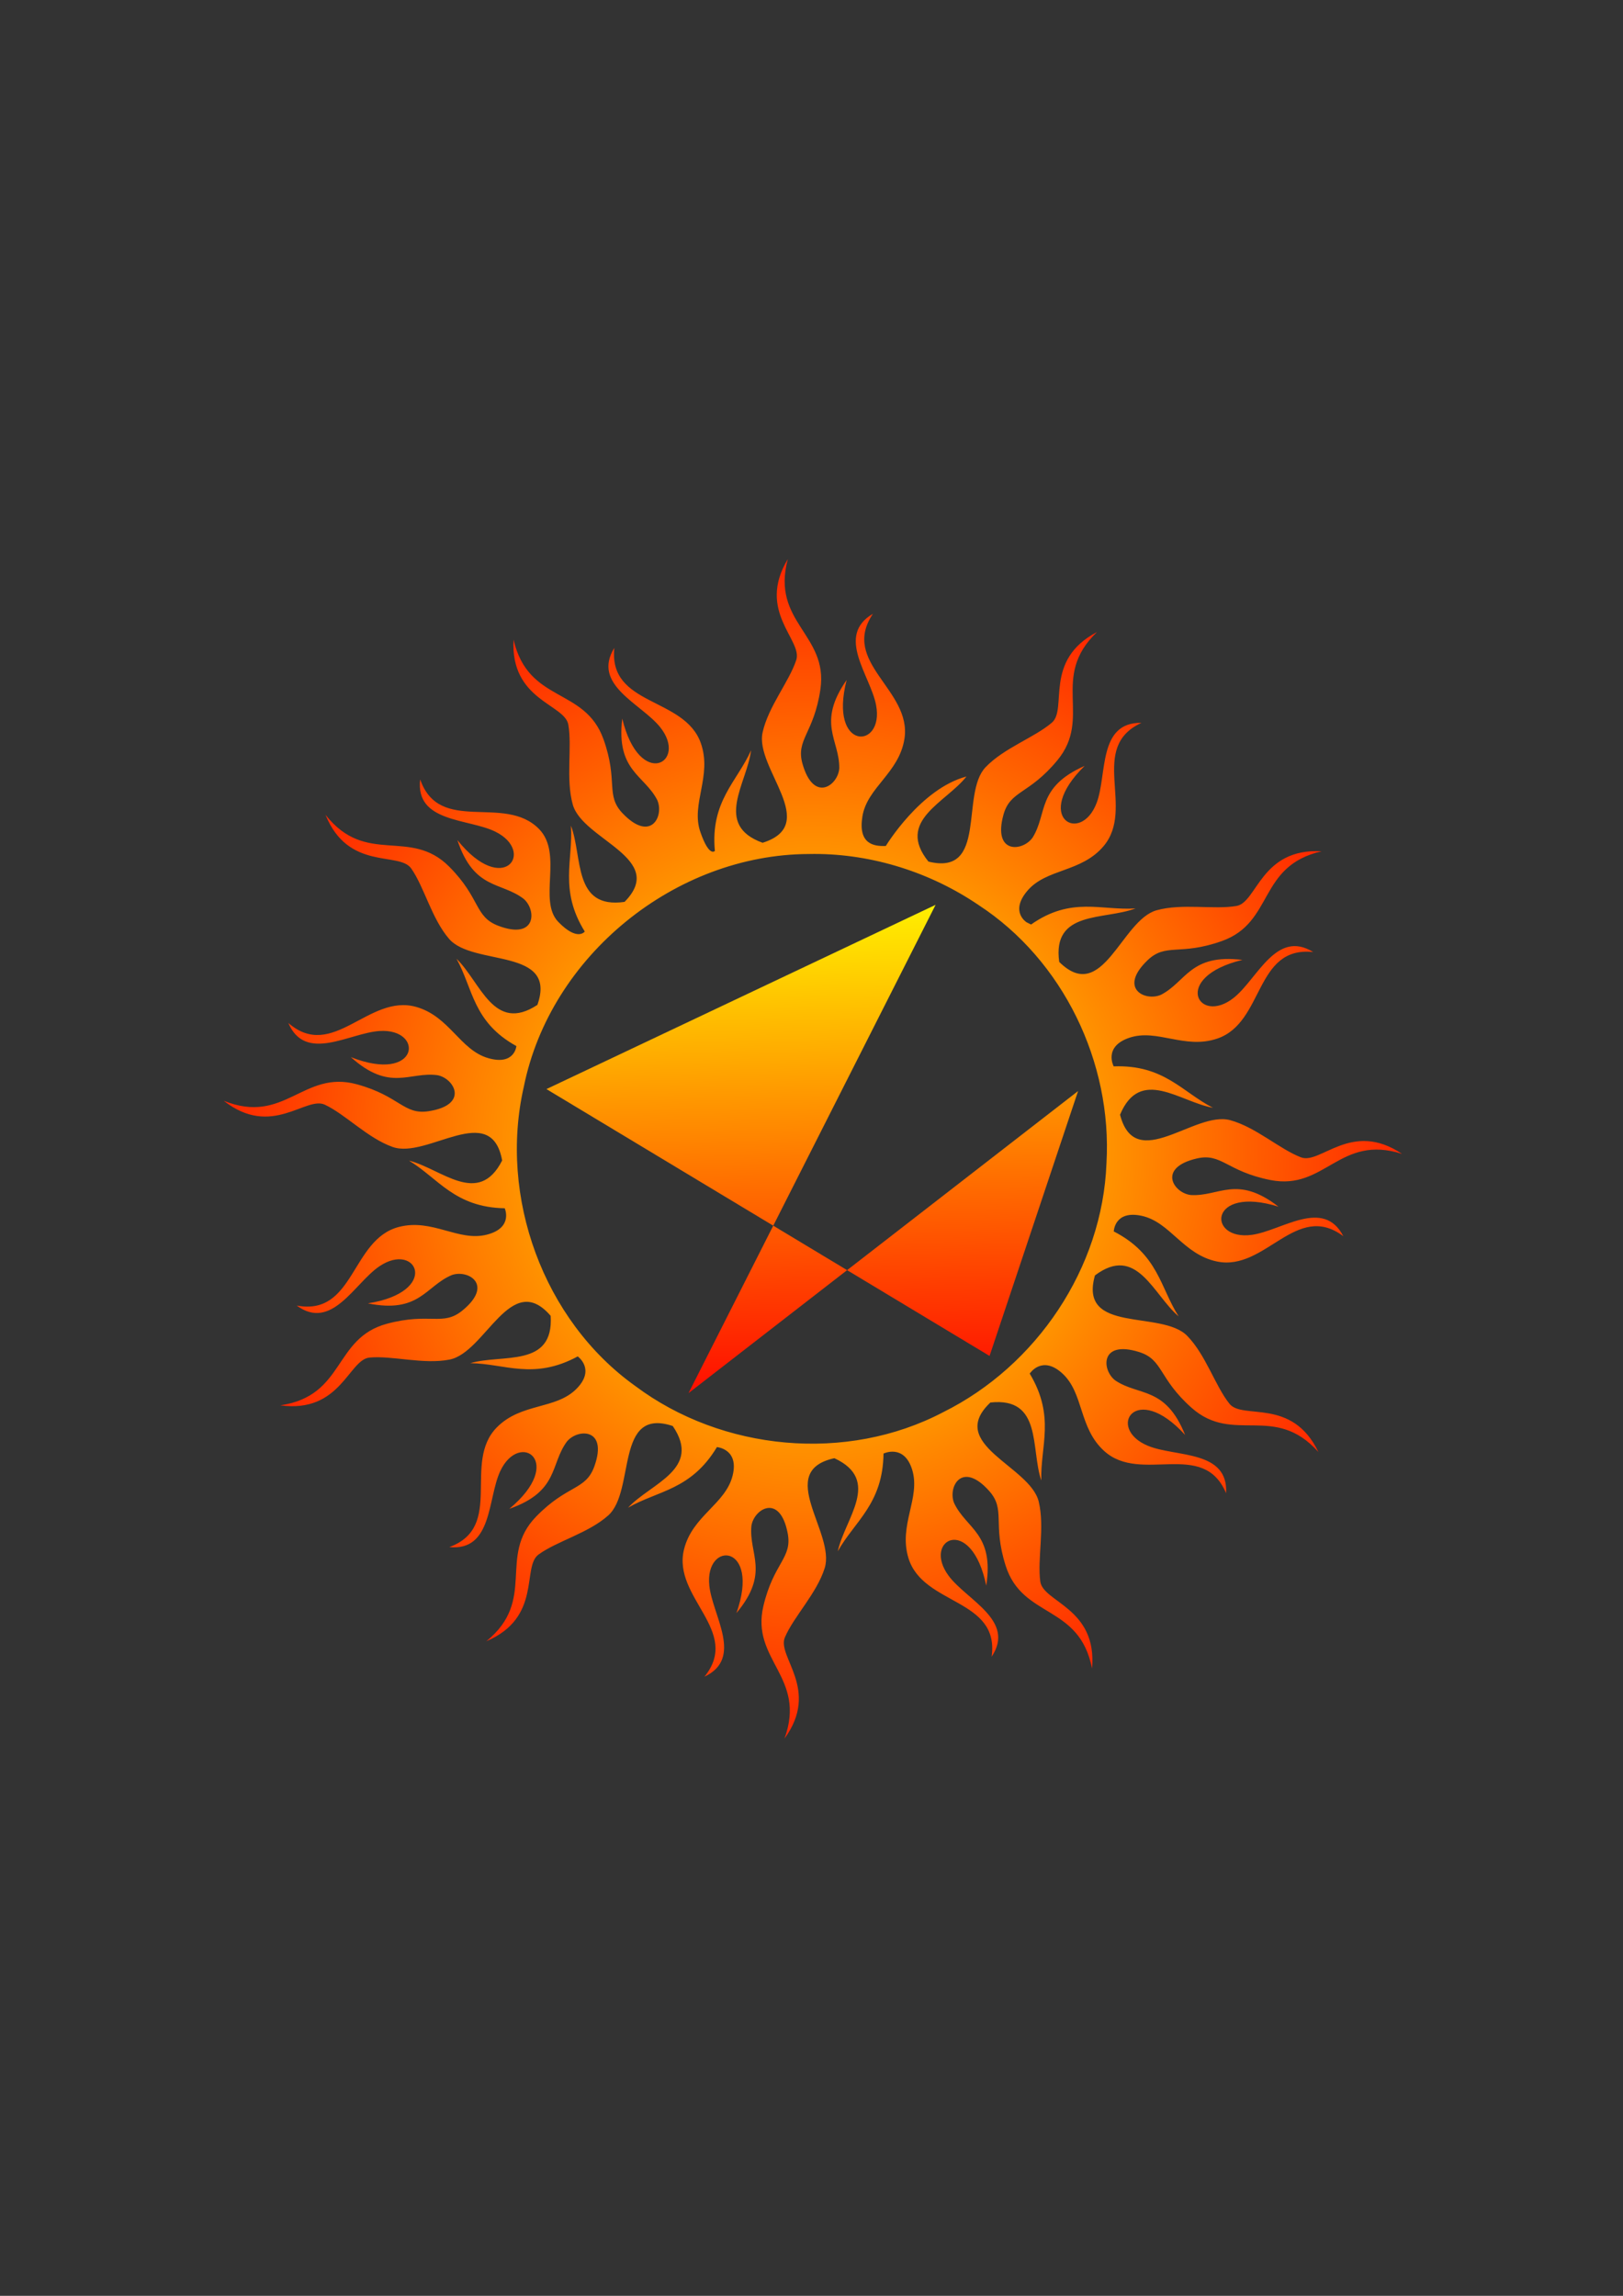 <?xml version="1.0" encoding="UTF-8" standalone="no"?>
<!-- Created with Inkscape (http://www.inkscape.org/) -->

<svg
   xmlns:dc="http://purl.org/dc/elements/1.1/"
   xmlns:cc="http://creativecommons.org/ns#"
   xmlns:rdf="http://www.w3.org/1999/02/22-rdf-syntax-ns#"
   xmlns:svg="http://www.w3.org/2000/svg"
   xmlns="http://www.w3.org/2000/svg"
   xmlns:xlink="http://www.w3.org/1999/xlink"
   xmlns:sodipodi="http://sodipodi.sourceforge.net/DTD/sodipodi-0.dtd"
   xmlns:inkscape="http://www.inkscape.org/namespaces/inkscape"
   width="744.094"
   height="1052.362"
   id="svg2"
   version="1.1"
   inkscape:version="0.48+devel r12162"
   sodipodi:docname="Sun_Example.svg">
  <rect width="100%" height="100%" fill="#333333" stroke="none"/>
  <sodipodi:namedview
     id="base"
     pagecolor="#ffffff"
     bordercolor="#666666"
     borderopacity="1.0"
     inkscape:pageopacity="0.0"
     inkscape:pageshadow="2"
     inkscape:zoom="1.109884049"
     inkscape:cx="372.0472412"
     inkscape:cy="526.1810913"
     inkscape:document-units="px"
     inkscape:current-layer="layer1"
     showgrid="false"
     inkscape:window-width="2560"
     inkscape:window-height="1365"
     inkscape:window-x="-9"
     inkscape:window-y="-9"
     inkscape:window-maximized="1"
     inkscape:snap-global="false"
     inkscape:snap-object-midpoints="true"
     inkscape:snap-center="true"
     showguides="true"
     inkscape:guide-bbox="true" />
  <defs
     id="defs4">
    <linearGradient
       id="linearGradient955"
       inkscape:collect="always">
      <stop
         id="stop957"
         offset="0"
         style="stop-color:#ffff00;stop-opacity:1" />
      <stop
         id="stop959"
         offset="1"
         style="stop-color:#ff0000;stop-opacity:1" />
    </linearGradient>
    <linearGradient
       inkscape:collect="always"
       id="linearGradient935">
      <stop
         style="stop-color:#fffd00;stop-opacity:1"
         offset="0"
         id="stop937" />
      <stop
         style="stop-color:#ff0000;stop-opacity:1"
         offset="1"
         id="stop939" />
    </linearGradient>
    <radialGradient
       inkscape:collect="always"
       xlink:href="#linearGradient955"
       id="radialGradient941"
       cx="372.673"
       cy="526.628"
       fx="372.673"
       fy="526.628"
       r="270.419"
       gradientTransform="matrix(1.179,-0.005,0.005,1.171,-69.274,-88.275)"
       gradientUnits="userSpaceOnUse" />
    <linearGradient
       inkscape:collect="always"
       xlink:href="#linearGradient935"
       id="linearGradient949"
       x1="451.175"
       y1="430.836"
       x2="297.757"
       y2="626.141"
       gradientUnits="userSpaceOnUse" />
  </defs>
  <g
     id="layer1"
     inkscape:groupmode="layer"
     inkscape:label="Layer 1">
    <path
       transform="rotate(-39.741 372.244 526.641)"
       sodipodi:type="arc"
       sodipodi:ry="124.770726677"
       sodipodi:rx="125.4869399"
       sodipodi:cy="526.641470413"
       sodipodi:cx="372.244124722"
       inkscape:connector-curvature="0"
       id="path23"
       d="m 296.179,427.737 191.192,49.122 -230.201,99.69 225.867,7.705 -108.84,67.423"
       style="color:#000000;color-interpolation:sRGB;color-interpolation-filters:linearRGB;fill:url(#linearGradient949);stroke:none;stroke-width:1;stroke-linecap:butt;stroke-linejoin:miter;stroke-miterlimit:2.613;stroke-opacity:1;stroke-dasharray:none;stroke-dashoffset:0;marker:none;visibility:visible;display:inline;overflow:visible;enable-background:accumulate;clip-rule:nonzero;fill-opacity:1" />
    <path
       style="color:#000000;color-interpolation:sRGB;color-interpolation-filters:linearRGB;fill:url(#radialGradient941);fill-opacity:1;stroke:none;stroke-width:1;marker:none;visibility:visible;display:inline;overflow:visible;enable-background:accumulate;clip-rule:nonzero"
       d="m 361.188,256.281 c -14.446,23.934 6.886,37.076 3.875,46.25 -3.276,9.981 -12.807,21.296 -15.438,33.219 -3.631,16.46 26.82,42.176 0,50.562 -22.602,-8.174 -7.143,-27.212 -5.281,-42.375 -6.385,14.299 -18.735,23.391 -16.594,46.094 0,0 -2.58,3.193 -6.688,-8.75 -4.392,-12.77 5.491,-25.513 0.281,-40.531 -7.457,-21.498 -42.519,-16.859 -39.688,-43.781 -10.517,16.971 12.307,25.53 20.969,36.312 13.068,16.268 -9.414,28.984 -17.344,-3.875 -2.877,23.998 10.058,25.734 16.031,37.281 3.244,7.118 -2.704,19.781 -15.781,6.219 -8.135,-8.436 -1.944,-14.708 -8.844,-34.031 -8.604,-24.098 -34.456,-16.314 -41.25,-45.688 -1.505,27.915 23.472,29.487 25.125,39 1.799,10.35 -1.25,24.833 2.031,36.594 4.53,16.236 43.484,24.619 23.75,44.625 -23.792,3.406 -19.112,-20.678 -24.594,-34.938 1.083,15.622 -5.517,29.455 6.344,48.531 0,0 -3.331,4.66 -12.125,-4.406 -9.402,-9.693 2.285,-31.182 -8.812,-42.562 -15.886,-16.291 -45.654,2.792 -54.531,-22.781 -2.308,19.831 21.983,17.858 34.406,23.938 18.742,9.173 3.799,30.249 -17.344,3.875 7.594,22.946 20.061,19.024 30.375,26.938 5.961,5.065 5.945,19.063 -11.656,12.344 -10.949,-4.18 -7.98,-12.503 -22.438,-27.062 -18.029,-18.157 -38.117,-0.111 -56.75,-23.812 10.501,25.909 33.773,16.717 39.312,24.625 6.026,8.604 9.376,22.999 17.344,32.25 11,12.772 49.861,3.785 40.5,30.281 -20.089,13.194 -26.072,-10.578 -37.094,-21.156 7.62,13.681 7.476,29.002 27.469,40.031 0,0 -0.77,9.028 -12.906,5.531 -12.976,-3.739 -17.714,-19.108 -33,-23.469 -21.882,-6.242 -38.243,25.124 -58.656,7.344 7.853,18.356 27.979,4.585 41.781,3.688 20.823,-1.355 18.329,24.348 -13.125,11.969 17.993,16.137 26.836,6.54 39.719,8.281 7.69,1.432 14.644,13.583 -3.969,16.5 -11.579,1.815 -13.156,-6.863 -32.938,-12.312 -24.668,-6.796 -33.146,18.839 -61.094,7.531 21.988,17.264 37.638,-2.297 46.375,1.812 9.506,4.472 19.582,15.307 31.094,19.375 15.893,5.616 45.143,-21.457 50.188,6.188 -10.875,21.433 -27.897,3.764 -42.719,0.062 13.411,8.085 20.927,21.432 43.906,21.844 0,0 4.048,8.961 -8.188,12.094 -13.082,3.349 -24.955,-7.515 -40.344,-3.531 -22.029,5.702 -20.237,41.022 -46.844,36.031 16.069,11.849 26.43,-10.204 37.875,-17.969 17.268,-11.715 28.141,11.71 -5.25,16.969 23.688,4.8 26.478,-7.945 38.469,-12.969 7.356,-2.66 19.477,4.276 4.906,16.219 -9.064,7.429 -14.808,0.773 -34.625,6.094 -24.712,6.635 -19.05,32.999 -48.875,37.406 27.703,3.748 31.291,-21.024 40.906,-21.906 10.461,-0.959 24.638,3.261 36.625,0.938 16.548,-3.208 28.054,-41.343 46.406,-20.062 1.479,23.989 -22.158,17.372 -36.812,21.688 15.659,0.178 28.924,7.884 49.219,-3.094 0,0 8.318,5.925 -0.594,14.875 -9.528,9.569 -25.283,6.331 -36.469,17.625 -16.013,16.167 3.603,45.586 -21.812,54.906 19.869,1.963 17.48,-22.286 23.344,-34.812 8.846,-18.899 30.159,-4.316 4.156,17.281 22.81,-7.991 18.673,-20.394 26.406,-30.844 4.96,-6.048 18.975,-6.278 12.562,11.438 -3.989,11.02 -12.349,8.23 -26.656,22.938 -17.841,18.341 0.531,38.115 -22.844,57.156 25.722,-10.949 16.126,-34.074 23.938,-39.75 8.498,-6.175 22.826,-9.779 31.938,-17.906 12.579,-11.22 2.939,-49.9 29.594,-41 13.541,19.857 -10.115,26.233 -20.5,37.438 13.547,-7.856 28.857,-7.989 40.75,-27.781 0,0 10.256,0.842 7.188,13.094 -3.28,13.099 -18.461,18.383 -22.281,33.812 -5.469,22.088 26.427,37.318 9.375,58.344 18.069,-8.493 3.601,-28.082 2.219,-41.844 -2.086,-20.762 23.704,-19.182 12.438,12.688 15.495,-18.549 5.587,-27.064 6.875,-40 1.161,-7.736 13.056,-15.124 16.625,3.375 2.22,11.508 -6.374,13.383 -11.125,33.344 -5.925,24.892 19.975,32.484 9.656,60.812 16.481,-22.581 -3.613,-37.53 0.188,-46.406 4.135,-9.657 14.589,-20.102 18.25,-31.75 5.054,-16.08 -23.013,-44.362 4.438,-50.375 21.802,10.115 4.741,27.745 1.562,42.688 7.609,-13.687 20.677,-21.669 20.969,-44.812 0,0 9.476,-4.613 13.156,7.469 3.935,12.918 -6.391,25.275 -1.719,40.469 6.688,21.75 41.912,18.383 38.125,45.188 11.114,-16.586 -11.384,-25.947 -19.656,-37.031 -12.481,-16.723 10.431,-28.651 17.188,4.469 3.729,-23.88 -9.16,-26.092 -14.719,-37.844 -2.989,-7.229 3.413,-19.675 16,-5.656 7.83,8.72 1.417,14.787 7.625,34.344 7.741,24.388 33.849,17.528 39.594,47.125 2.497,-27.844 -22.405,-30.309 -23.719,-39.875 -1.429,-10.407 2.142,-24.755 -0.719,-36.625 -3.949,-16.386 -42.589,-26.146 -22.156,-45.438 23.898,-2.558 18.372,21.304 23.344,35.75 -0.527,-15.651 6.552,-29.204 -5.312,-49 0,0 5.562,-8.622 14.906,-0.125 9.991,9.085 7.461,24.962 19.25,35.625 16.876,15.263 45.412,-5.623 55.875,19.344 1.06,-19.937 -23.064,-16.461 -35.844,-21.75 -19.28,-7.98 -5.691,-29.966 17.062,-4.969 -9.017,-22.425 -21.21,-17.717 -32,-24.969 -6.267,-4.681 -7.144,-18.665 10.844,-13.062 11.19,3.485 8.784,11.968 24.125,25.594 19.131,16.991 38.043,-2.238 58.125,20.25 -12.104,-25.2 -34.757,-14.579 -40.781,-22.125 -6.554,-8.21 -10.812,-22.36 -19.344,-31.094 C 532.534,600.287 494.318,611.655 502,584.625 c 19.223,-14.427 26.712,8.914 38.375,18.781 -8.462,-13.177 -9.305,-28.456 -29.75,-38.938 0,0 0.297,-9.787 12.656,-7.188 13.215,2.779 19.092,17.739 34.656,20.969 22.28,4.624 36.278,-27.832 57.938,-11.594 -9.175,-17.732 -28.207,-2.531 -41.906,-0.625 -20.668,2.875 -20.088,-22.95 12.188,-12.906 -19.126,-14.777 -27.243,-4.55 -40.219,-5.344 -7.774,-0.866 -15.599,-12.479 2.75,-16.75 11.415,-2.657 13.623,5.887 33.75,9.875 25.1,4.973 31.674,-21.201 60.375,-11.969 -23.192,-15.609 -37.361,5.022 -46.375,1.562 -9.807,-3.764 -20.658,-13.816 -32.438,-17.031 -16.261,-4.438 -43.446,24.701 -50.5,-2.5 9.278,-22.171 27.541,-5.795 42.594,-3.188 -13.967,-7.082 -22.443,-19.844 -45.5,-18.969 0,0 -4.856,-9.006 7.094,-13.094 12.777,-4.371 25.474,5.498 40.5,0.312 21.51,-7.423 16.957,-42.5 43.875,-39.625 -16.954,-10.544 -25.547,12.262 -36.344,20.906 -16.289,13.041 -28.965,-9.435 3.906,-17.312 -23.993,-2.916 -25.756,10.014 -37.312,15.969 -7.123,3.232 -19.802,-2.726 -6.219,-15.781 8.45,-8.122 14.728,-1.944 34.062,-8.812 24.111,-8.565 16.366,-34.41 45.75,-41.156 -27.913,-1.55 -29.516,23.425 -39.031,25.062 -10.353,1.782 -24.828,-1.293 -36.594,1.969 -16.243,4.503 -24.682,43.454 -44.656,23.688 -3.368,-23.797 20.7,-19.072 34.969,-24.531 -15.624,1.058 -29.446,-5.598 -47.875,7.375 l -2.031,-1 c 0,0 -7.852,-4.801 0.312,-14.438 8.729,-10.303 24.726,-8.344 34.969,-20.5 14.663,-17.401 -7.241,-45.169 17.344,-56.5 -19.962,-0.361 -15.662,23.637 -20.5,36.594 -7.3,19.548 -29.716,6.741 -5.531,-16.875 -22.095,9.797 -16.974,21.806 -23.844,32.844 -4.459,6.427 -18.375,7.798 -13.406,-10.375 3.091,-11.305 11.639,-9.191 24.719,-25 16.311,-19.715 -3.583,-37.955 18.188,-58.812 -24.76,12.979 -13.357,35.247 -20.688,41.531 -7.975,6.837 -21.977,11.604 -30.406,20.438 -11.637,12.194 1.096,49.98 -26.188,43.25 -15.092,-18.705 7.985,-26.998 17.438,-39 -21.059,5.547 -36.98,31.838 -36.98,31.838 -5.743,0.244 -12.726,-1.022 -10.739,-13.494 2.124,-13.336 16.822,-19.92 19.281,-35.625 3.52,-22.481 -29.589,-34.879 -14.438,-57.312 -17.258,10.038 -1.141,28.287 1.438,41.875 3.89,20.501 -21.941,21.2 -13.5,-11.531 -13.817,19.831 -3.221,27.438 -3.375,40.438 -0.482,7.807 -11.673,16.179 -16.844,-1.938 C 364.721,338.918 373.134,336.299 376.125,316 379.854,290.686 353.381,285.402 361.188,256.281 z m 12.125,135.156 c 26.736,-0.008 53.364,8.471 75.312,23.406 38.794,25.287 61.353,72.172 58.656,118.375 -1.795,48.042 -32.091,92.872 -74.844,114.094 -44.307,23.26 -101.359,17.853 -141.188,-12 C 249.086,605.197 228.593,548.643 240.156,498.125 252.276,438.092 309.583,391.683 370.719,391.469 371.581,391.451 372.45,391.438 373.312,391.438 Z"
       id="path39"
       inkscape:connector-curvature="0"
       sodipodi:nodetypes="csscccsscsccsscsscccsscsccsscsscccsscsccsscsscccsscsccsscsscccsscsccsscsscccsscsccsscsscccsscsccsscsscccsscsccsscsscccsscsccsscsscccsscsccsscssccccsscsccsscssccssscsccsscsccccccs" />
  </g>
</svg>
